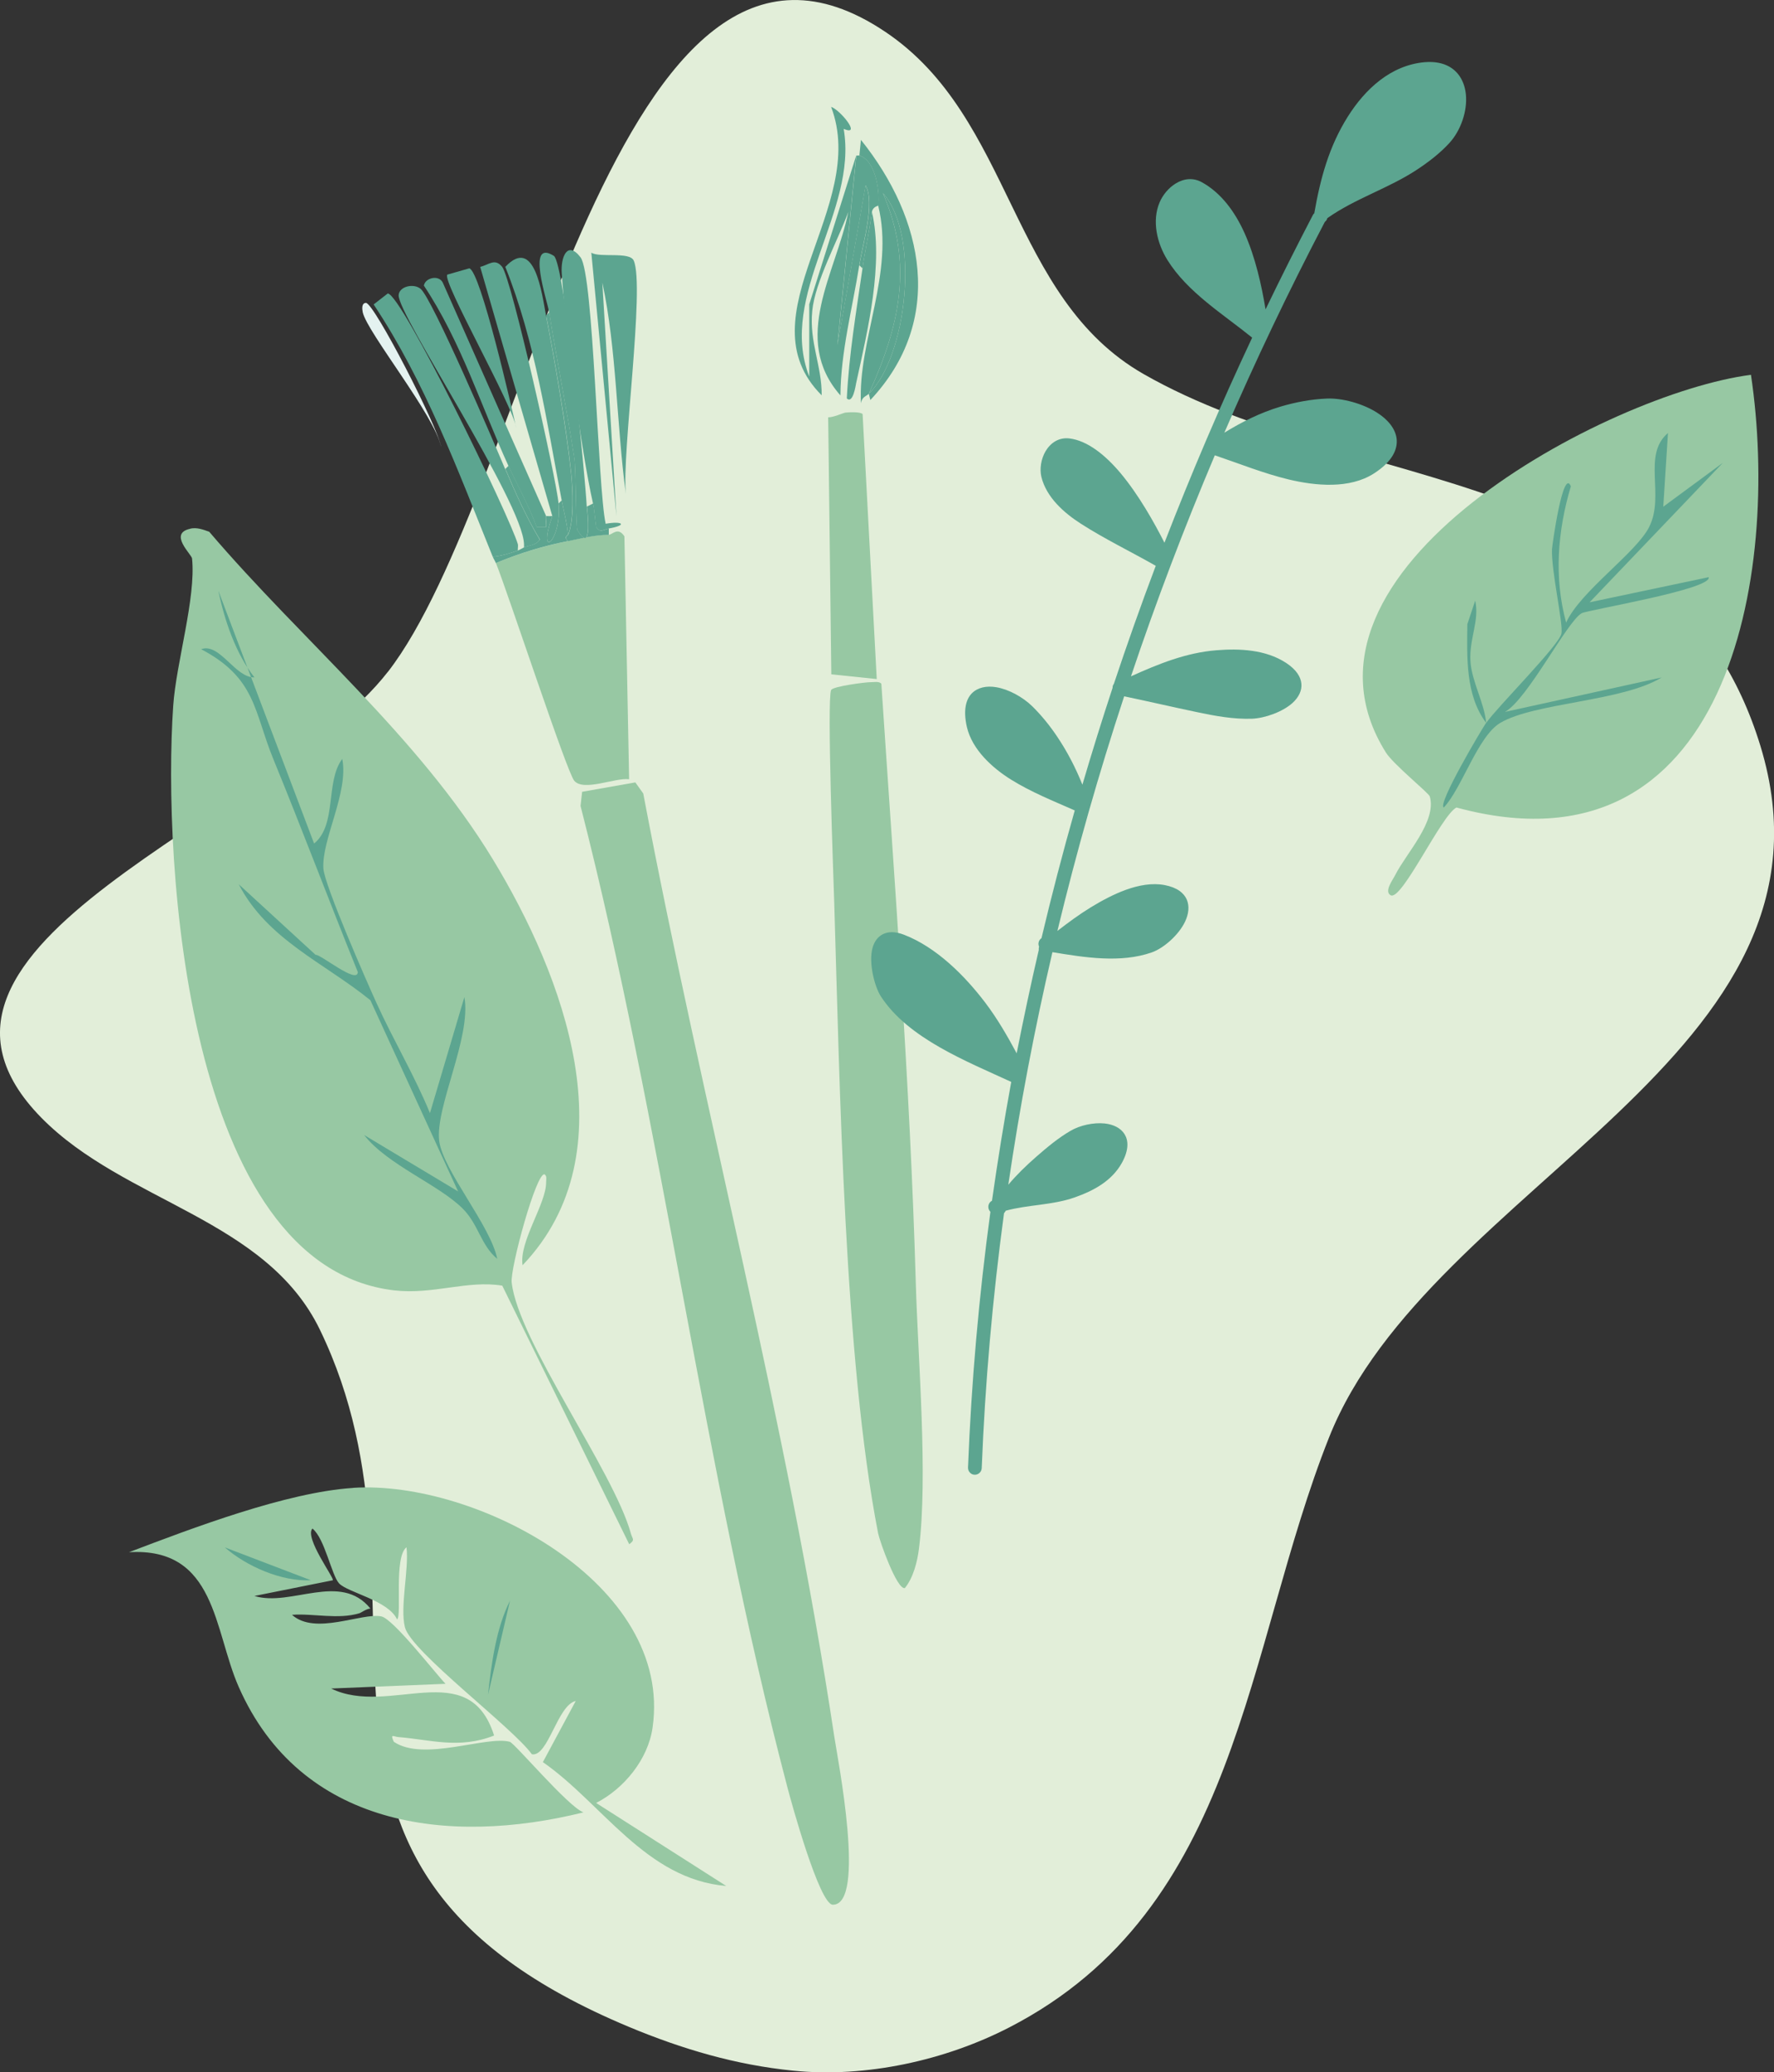 <?xml version="1.0" encoding="UTF-8"?>
<svg xmlns="http://www.w3.org/2000/svg" id="Ebene_2" data-name="Ebene 2" viewBox="0 0 169.5 197.94">
  <rect x="0" y="0" width="169.5" height="197.94" fill="#333333" stroke="none"/>
  <defs>
    <style>
      .cls-1 {
        fill: #e2eed9;
      }

      .cls-1, .cls-2 {
        fill-rule: evenodd;
      }

      .cls-3 {
        fill: #97c8a3;
      }

      .cls-2, .cls-4 {
        fill: #5ca590;
      }

      .cls-5 {
        fill: #e4f2f0;
      }
    </style>
  </defs>
  <g id="Ebene_1-2" data-name="Ebene 1">
    <g>
      <path class="cls-1" d="M37.05,64.19C50.49,46.9,58.89-14.24,84.6,3.05c12.25,8.23,11.81,25.33,24.67,32.68,20.47,11.69,50.62,8.36,58.93,35.51,9.06,29.63-31.59,41.82-41.21,66.05-8.05,20.27-8.53,45.02-30.56,56.36-6.07,3.13-13.67,4.84-20.66,4.13-5.48-.55-10.57-2.05-15.7-4.19-37.25-15.57-16.81-40.34-29.5-66.57-5.15-10.65-18.67-12.16-26.63-20.27-16.22-16.53,22.16-28.5,33.11-42.57Z"></path>
      <g id="Generatives_Objekt" data-name="Generatives Objekt">
        <g>
          <g>
            <path class="cls-3" d="M83.16,65.16c.32.01.83-.12,1.05.15,1.26,19,2.74,38.13,3.29,57.19.21,7.36,1.18,18.49.3,25.45-.15,1.2-.54,2.77-1.35,3.74-.77.13-2.4-4.49-2.55-5.24-3.24-16.64-3.66-42.76-4.19-60.18-.08-2.56-.71-19.43-.3-20.36.16-.36,3.37-.76,3.74-.75Z"></path>
            <path class="cls-3" d="M80.77,39.41c.35-.04,1.49-.09,1.65.15l1.35,25.3-4.34-.45-.3-24.55c.48.02,1.42-.42,1.65-.45Z"></path>
            <path class="cls-4" d="M81.81,14.86l-1.8,18.11,2.69-15.27c.92,1.71-.26,5.49-.6,7.64-.66,4.14-1.77,8.25-1.8,12.43-4.77-5.42-.41-11.73.75-17.52-.97,2.66-3.18,6.69-3.44,9.43-.3,3.03.92,5.24.9,8.08-7.64-7.63,4.54-18,.9-27.55.85.26,2.97,2.86,1.2,2.1,1.37,7.88-6.31,15.85-3.29,23.65v-6.89l4.49-14.22Z"></path>
            <path class="cls-4" d="M83.01,37.61c3.6-3.46,4.98-15.09,1.35-19.16,2.95,6.8,1.58,12.72-1.35,19.16-.29.28-.63.27-.75.9-.3-6.01,3.23-12.46,1.65-18.86.16-1.34-.23-4.31-1.8-4.79l.15-1.5c6.06,7.55,8.04,17.25.9,24.85l-.15-.6Z"></path>
            <path class="cls-4" d="M82.41,25.63c.25-1.78.67-3.58.9-5.39,1.14,4.94-.4,11.27-1.5,16.32-.06.29-.31,2.04-.9,1.5.21-4.21.9-8.28,1.5-12.43Z"></path>
            <path class="cls-4" d="M83.91,19.65s-.54.11-.6.6c-.23,1.81-.64,3.61-.9,5.39l-.3-.3c.34-2.14,1.52-5.92.6-7.64l-2.69,15.27,1.8-18.11c.09.02.21-.03.3,0,1.57.48,1.96,3.45,1.8,4.79Z"></path>
            <path class="cls-4" d="M83.01,37.61c2.93-6.44,4.3-12.37,1.35-19.16,3.63,4.07,2.25,15.71-1.35,19.16Z"></path>
          </g>
          <g>
            <g>
              <g>
                <path class="cls-3" d="M18.19,50.49c.64-.13,1.21.09,1.8.3,8.93,10.47,19.88,19.43,27.1,31.29,6.7,11.02,13.19,27.93,2.84,38.77-.35-2.27,2.27-5.87,2.25-7.93,0-.28.1-.58-.15-.75-.78-.25-3.3,8.98-3.14,10.33.63,5.61,9.75,18.03,11.38,23.95.15.56.45.61-.15,1.05l-12.13-24.7c-3.31-.55-6.62.88-10.33.45-19.91-2.33-22.13-41.02-21.11-55.84.28-4.1,2.19-10.31,1.8-14.07-.04-.39-2.3-2.4-.15-2.84Z"></path>
                <path class="cls-4" d="M20.88,56.47l9.13,24.1c2.21-1.8,1.06-5.91,2.69-8.08.64,3.18-1.99,7.72-1.8,10.48.11,1.6,4.14,10.79,5.09,12.87,1.6,3.52,3.62,6.89,5.09,10.48l3.29-11.08c.69,3.86-2.83,10.55-2.4,13.77.38,2.8,4.91,8.07,5.54,11.23-1.57-1.3-1.78-3.27-3.29-4.79-2.29-2.3-7.2-4.18-9.43-7.04l8.98,5.39-8.38-18.26c-4.36-3.55-9.85-5.79-12.58-11.08l7.34,6.74c.45-.09,3.99,2.86,4.04,1.65-2.74-6.77-5.31-13.6-8.08-20.36-1.86-4.54-1.63-7.71-6.89-10.48,1.76-.66,3.26,2.75,5.09,2.69-1.79-2.27-2.85-5.43-3.44-8.23Z"></path>
              </g>
              <g>
                <path class="cls-3" d="M33.76,142.11c11.69-.74,30.58,9.14,28.59,22.91-.43,3.02-2.72,5.82-5.39,7.19l12.43,7.93c-7.69-.65-11.81-7.86-17.52-11.83l3.14-5.84c-1.75.39-2.64,5.38-4.19,5.09-1.85-2.57-11.53-9.79-12.13-12.13-.49-1.95.4-5.53.15-7.64-1.23.94-.42,6.52-.9,6.89-.85-1.83-4.71-2.56-5.54-3.44-.72-.77-1.37-4.31-2.55-5.24-.78.88,2.11,4.73,1.95,4.94l-7.49,1.5c3.5,1.07,8.22-2.33,11.08,1.2-.4.03-.86.39-1.05.45-2.05.62-4.38,0-6.44.15,2.21,1.99,6.63-.22,8.53.15,1.13.22,5.08,5.33,6.14,6.44l-10.93.45c5.57,2.72,13.15-3.17,15.57,4.49-3.34,1.32-6.08.39-9.13.15-.45-.03-.84-.39-.45.45,2.85,1.93,8.85-.61,11.08,0,.47.13,5.59,6.22,7.04,6.74-12.96,3.21-27.04,1.39-32.94-11.98-2.39-5.41-2.14-13.36-10.48-12.87,5.99-2.28,15.04-5.73,21.41-6.14Z"></path>
                <path class="cls-4" d="M48.73,152.89l-2.1,8.98c.32-2.96.77-6.35,2.1-8.98Z"></path>
                <path class="cls-4" d="M21.48,147.8l8.23,3.14c-2.81.14-6.15-1.33-8.23-3.14Z"></path>
              </g>
            </g>
            <g>
              <path class="cls-3" d="M60.71,74.74l.75,1.05c5.7,30.09,13.69,59.81,18.26,90.12.32,2.1,3.06,16.05-.15,16.02-1.27-.01-3.96-9.76-4.34-11.23-8.01-30.4-11.93-63.13-19.76-93.72l.15-1.35,5.09-.9Z"></path>
              <path class="cls-3" d="M47.38,53.78c2.23-.92,4.51-1.62,6.89-2.1,1.34-.27,2.49-.61,3.89-.6.35,0,.88-.8,1.5.15l.45,23.2c-1.31-.18-4.33,1.2-5.24.15-.72-.84-6.34-17.97-7.49-20.81Z"></path>
              <path class="cls-4" d="M56.51,24.14c.8.5,3.66-.13,4.04.75,1.09,2.47-1.16,18.49-.75,22.31-.9-6.68-.87-13.81-2.25-20.21l1.35,22.31-2.4-25.15Z"></path>
              <path class="cls-4" d="M53.37,48.09c.32,3.67-2.1,5.5-.6,1.2l-6.89-23.8c.79-.17,1.4-.88,2.1,0,.9,1.15,5.18,20.24,5.39,22.61Z"></path>
              <path class="cls-4" d="M48.28,44.8c.96,2.26,2.02,4.63,3.29,6.74-.33.57-1.07.55-1.5.75v-.3c-.11-4.02-12.09-21.93-11.98-23.8.05-.83,1.42-1.16,2.1-.6,1.12.93,7.08,14.85,8.08,17.22Z"></path>
              <path class="cls-4" d="M52.17,30.13c.82,4.24,1.96,10.89,2.4,15.12.15,1.47.3,4.46-.3,5.84-.07-1.01-.4-2.26-.6-3.29-1.44-7.53-2.53-15.16-5.39-22.31,2.82-3,3.5,2.59,3.89,4.64Z"></path>
              <path class="cls-4" d="M58.16,50.49c-.58.1-.8.44-1.2-.15-.11-.67-.16-1.63-.3-2.25-1.17-5.19-2.65-16.63-2.99-22.01-.1-1.53.54-3.14,1.8-1.5s1.63,21.96,2.4,25.45c1.58-.29,2.16.12.3.45Z"></path>
              <path class="cls-4" d="M52.17,49.29c-.09.24.06.73,0,1.05h-.9c-.73-2.02-1.81-3.9-2.69-5.84-2.64-5.77-4.53-11.88-8.08-17.22.12-.74,1.4-1.06,1.8-.3l9.88,22.31Z"></path>
              <path class="cls-4" d="M56.07,48.39c.01.23.59,4.73-.9,2.25-.18-.3-.12-5.74-.3-6.89-.71-4.64-1.66-9.28-2.4-13.92-.17-1.07-2.23-7.09.45-5.39,1.02.65,3.02,21.32,3.14,23.95Z"></path>
              <path class="cls-4" d="M44.84,25.63c1.07.24,4.07,13.36,4.49,15.27-.27-2.11-7.14-14.08-6.59-14.67l2.1-.6Z"></path>
              <path class="cls-4" d="M56.07,48.39l.6-.3c.14.62.19,1.58.3,2.25.4.59.62.25,1.2.15v.6c-1.4,0-2.55.33-3.89.6-.46-.43,0-.57,0-.6.6-1.37.45-4.37.3-5.84-.43-4.24-1.58-10.88-2.4-15.12l.3-.3c.73,4.64,1.69,9.29,2.4,13.92.17,1.14.12,6.59.3,6.89,1.49,2.48.91-2.02.9-2.25Z"></path>
              <path class="cls-4" d="M52.17,49.29s.42.02.6,0c-1.5,4.31.92,2.47.6-1.2l.3-.3c.2,1.03.53,2.29.6,3.29,0,.03-.46.17,0,.6-2.38.47-4.65,1.17-6.89,2.1-.09-.22-.21-.38-.3-.6.8-.07,1.65-.33,2.4-.6.22-.08.39-.2.6-.3.42-.2,1.16-.18,1.5-.75-1.28-2.11-2.34-4.48-3.29-6.74l.3-.3c.89,1.94,1.96,3.82,2.69,5.84h.9c.06-.31-.09-.81,0-1.05Z"></path>
              <path class="cls-5" d="M34.96,28.93c.78-.03,6.94,11.98,7.19,13.77-.59-2.99-7.07-10.95-7.49-12.87-.07-.34-.11-.88.3-.9Z"></path>
              <g>
                <path class="cls-4" d="M49.48,51.98c.04.15-.02.41,0,.6-.75.27-1.59.53-2.4.6-3.33-8.24-6.43-16.66-11.38-24.1l1.35-1.05c1.35.08,11.59,21.14,12.43,23.95Z"></path>
                <path class="cls-4" d="M45.59,44.8l-.3.3c-2.26-5.33-5.71-9.68-7.93-14.97,2.84,4.82,6.43,9.31,8.23,14.67Z"></path>
                <path class="cls-4" d="M47.98,51.38l-.3.3c-.86-1.22-1.67-4.87-2.4-6.59l.3-.3c.68,1.68,2.18,4.93,2.4,6.59Z"></path>
                <path class="cls-4" d="M47.68,51.68l.3-.3c.04.28.08.7-.15.9-.28-.14-.09-.51-.15-.6Z"></path>
              </g>
            </g>
          </g>
          <g>
            <path class="cls-3" d="M167.3,35.81c2.84,19.06-2.14,48.38-28.14,41.32-1.44.72-5.23,8.97-6.29,8.38-.65-.37.22-1.48.45-1.95,1.02-2.03,3.98-5.12,3.29-7.49-.09-.32-3.48-3.06-4.19-4.19-10.89-17.36,21.33-34.33,34.88-36.08Z"></path>
            <path class="cls-4" d="M142,69.05c1.05-1.51,6.96-7.41,7.19-8.53.19-.97-.99-6-.9-8.08.02-.39,1.06-7.83,1.8-5.99-1.26,4.22-1.63,8.72-.45,13.02,1.33-2.97,6.68-6.65,7.93-9.13,1.53-3.02-.69-6.88,1.8-8.98l-.45,7.04,5.69-4.19-12.73,13.32,11.38-2.4c.37,1.15-11.57,3.13-12.13,3.44-1.42.79-5.15,8.21-7.34,9.43l14.97-3.29c-3.74,2.3-12.15,2.4-15.42,4.34-2.14,1.27-3.66,6.25-5.39,8.08-.64-.31,3.63-7.49,4.04-8.08Z"></path>
            <path class="cls-4" d="M142,69.05c-2-2.66-1.83-6.31-1.8-9.43l.75-2.25c.43,1.95-.6,3.64-.45,5.84.13,1.9,1.32,3.91,1.5,5.84Z"></path>
          </g>
        </g>
      </g>
      <path class="cls-2" d="M125.59,20.35c-.06.05-.11.11-.15.19-1.55,2.98-3.06,5.98-4.52,9.01-.38-2.3-.97-4.96-2-7.27-.93-2.07-2.24-3.84-4.06-4.86-.87-.49-1.77-.36-2.53.11-.68.41-1.24,1.11-1.53,1.79-.76,1.78-.25,3.92.74,5.51,1.92,3.09,5.31,5.16,8.1,7.42-3.02,6.42-5.81,12.96-8.38,19.59-.97-1.92-2.46-4.57-4.18-6.63-1.5-1.79-3.2-3.12-4.88-3.33-1.02-.13-1.82.41-2.3,1.22-.43.73-.58,1.68-.4,2.45.48,1.95,2.15,3.43,3.77,4.47,2.29,1.47,4.74,2.65,7.1,3.99.02.01.04.02.06.03-1.41,3.73-2.74,7.49-4,11.27-.06.08-.1.16-.12.26,0,.04-.01.09-.01.14-1.01,3.06-1.97,6.15-2.88,9.24-.66-1.64-1.45-3.17-2.45-4.65-.69-1.02-1.45-1.96-2.33-2.83-.91-.89-2.26-1.63-3.45-1.83-.95-.16-1.79.03-2.34.59-.54.56-.84,1.56-.47,3.2.5,2.17,2.43,3.92,4.23,5.04,1.93,1.2,4.02,2.03,6.08,2.94-1.15,4.04-2.21,8.11-3.18,12.2-.15.1-.25.25-.28.44-.02.13,0,.25.05.37-.03.1-.04.21-.03.32-.76,3.28-1.46,6.57-2.11,9.87-.9-1.68-1.87-3.35-3.01-4.85-1.96-2.58-4.67-5.29-7.76-6.48-.86-.33-1.5-.29-1.97-.07-.51.24-.86.7-1.03,1.32-.4,1.4.19,3.72.8,4.65,2.62,4.02,8.17,6.18,12.45,8.16-.69,3.77-1.3,7.55-1.84,11.35-.29.15-.42.49-.31.81.04.1.09.18.16.25-1.1,8.1-1.82,16.26-2.14,24.43-.01.36.27.67.63.68.36.01.67-.27.68-.63.32-8.14,1.04-16.26,2.13-24.35.03-.03.05-.06.08-.1l.09-.14c2.13-.58,4.45-.52,6.56-1.26,1.82-.64,3.57-1.57,4.54-3.32.69-1.26.61-2.15.24-2.74-.36-.57-1.05-.92-1.89-1.01-1.06-.11-2.36.17-3.26.7-1.18.68-2.26,1.59-3.28,2.48-.95.83-1.86,1.71-2.67,2.67,1.09-7.44,2.5-14.85,4.21-22.19l.02-.02c3.09.51,6.51,1.06,9.48.02,1.13-.4,2.56-1.65,3.17-2.92.36-.75.44-1.51.17-2.13-.27-.61-.9-1.15-2.11-1.38-2.39-.45-5.09.93-7.05,2.12-1.11.68-2.17,1.46-3.2,2.26,1.82-7.55,3.95-15.03,6.38-22.41,2.34.49,4.66,1.03,7,1.52,1.71.36,3.45.68,5.21.62,1.24-.05,2.93-.65,3.88-1.51.59-.54.91-1.19.84-1.85-.06-.62-.46-1.32-1.47-1.98-1.94-1.26-4.41-1.38-6.64-1.2-2.91.23-5.55,1.31-8.17,2.49,2.4-7.14,5.08-14.18,8.01-21.11h0c2.34.79,4.66,1.73,7.07,2.31,2.56.61,5.81.92,8.14-.58,1.77-1.14,2.28-2.32,2.16-3.32-.11-.94-.82-1.82-1.86-2.48-1.38-.88-3.34-1.41-4.8-1.35-1.51.06-3.03.35-4.47.78-1.89.57-3.66,1.45-5.33,2.48,2.96-6.84,6.16-13.56,9.6-20.13.12-.09.2-.21.24-.36,2.65-1.88,5.85-2.84,8.56-4.63,1.11-.73,2.23-1.59,3.12-2.57,1.08-1.19,1.71-3.04,1.56-4.6-.11-1.15-.63-2.14-1.6-2.68-.59-.33-1.36-.5-2.34-.42-3.24.29-5.68,2.57-7.33,5.18-1.82,2.88-2.64,5.95-3.22,9.27h.01Z"></path>
    </g>
  </g>
</svg>
